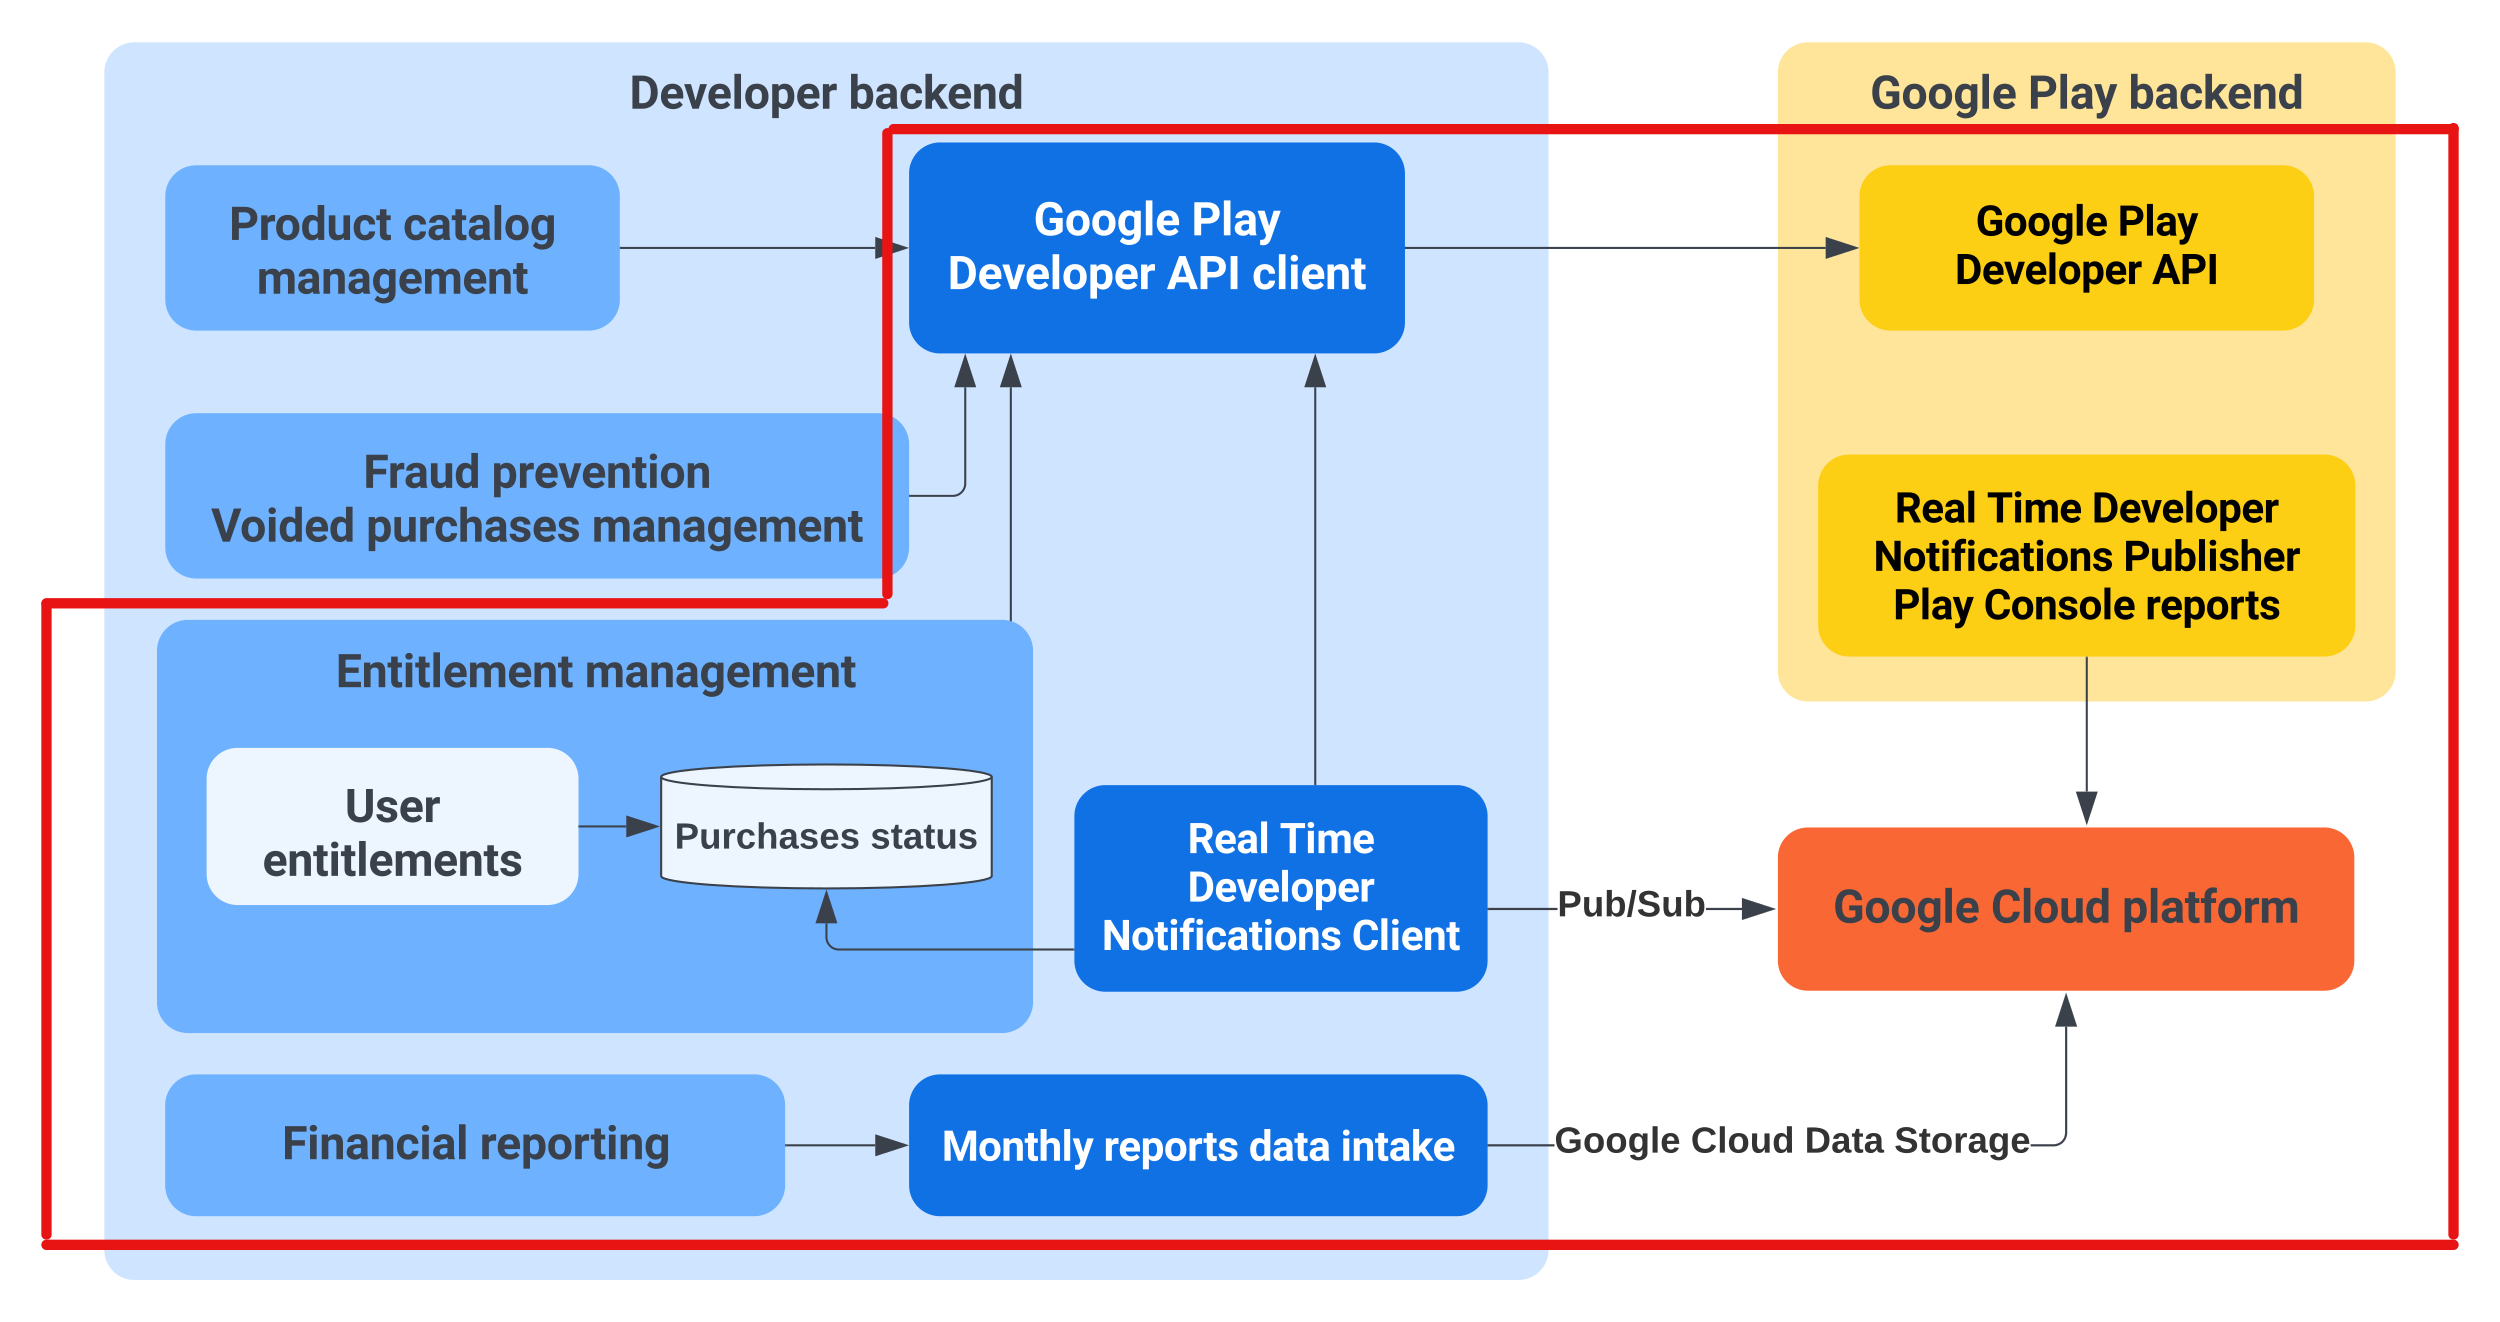 <svg xmlns="http://www.w3.org/2000/svg" xmlns:xlink="http://www.w3.org/1999/xlink" xmlns:lucid="lucid" width="1210" height="640"><g transform="translate(-20 -60)" lucid:page-tab-id="0_0"><path d="M70 95a15 15 0 0 1 15-15h670a15 15 0 0 1 15 15v570a15 15 0 0 1-15 15H85a15 15 0 0 1-15-15z" stroke="#fff" fill="#cfe4ff"/><use xlink:href="#a" transform="matrix(1,0,0,1,82,92) translate(242.66 20.616)"/><use xlink:href="#b" transform="matrix(1,0,0,1,82,92) translate(348.693 20.616)"/><use xlink:href="#c" transform="matrix(1,0,0,1,82,92) translate(338 46.658)"/><path d="M880 95a15 15 0 0 1 15-15h270a15 15 0 0 1 15 15v290a15 15 0 0 1-15 15H895a15 15 0 0 1-15-15z" stroke="#fff" fill="#ffe599"/><use xlink:href="#d" transform="matrix(1,0,0,1,892,92) translate(33.15 20.616)"/><use xlink:href="#e" transform="matrix(1,0,0,1,892,92) translate(109.539 20.616)"/><use xlink:href="#f" transform="matrix(1,0,0,1,892,92) translate(158.204 20.616)"/><path d="M880 475a15 15 0 0 1 15-15h250a15 15 0 0 1 15 15v50a15 15 0 0 1-15 15H895a15 15 0 0 1-15-15z" stroke="#fff" fill="#f86734"/><use xlink:href="#d" transform="matrix(1,0,0,1,892,472) translate(15.212 34.616)"/><use xlink:href="#g" transform="matrix(1,0,0,1,892,472) translate(91.601 34.616)"/><use xlink:href="#h" transform="matrix(1,0,0,1,892,472) translate(155.089 34.616)"/><path d="M460 143.94a15 15 0 0 1 15-15h210a15 15 0 0 1 15 15v72.12a15 15 0 0 1-15 15H475a15 15 0 0 1-15-15z" stroke="#000" stroke-opacity="0" fill="#1071e5"/><use xlink:href="#i" transform="matrix(1,0,0,1,472,140.938) translate(48.24 32.96)"/><use xlink:href="#j" transform="matrix(1,0,0,1,472,140.938) translate(124.629 32.96)"/><use xlink:href="#k" transform="matrix(1,0,0,1,472,140.938) translate(6.665 59.002)"/><use xlink:href="#l" transform="matrix(1,0,0,1,472,140.938) translate(112.698 59.002)"/><use xlink:href="#m" transform="matrix(1,0,0,1,472,140.938) translate(153.996 59.002)"/><path d="M100 155a15 15 0 0 1 15-15h190a15 15 0 0 1 15 15v50a15 15 0 0 1-15 15H115a15 15 0 0 1-15-15z" stroke="#000" stroke-opacity="0" fill="#6db1ff"/><use xlink:href="#n" transform="matrix(1,0,0,1,112,152) translate(18.866 24.116)"/><use xlink:href="#o" transform="matrix(1,0,0,1,112,152) translate(103.067 24.116)"/><use xlink:href="#p" transform="matrix(1,0,0,1,112,152) translate(32.294 50.158)"/><path d="M320.5 180h123.12" stroke="#3a414a" fill="none"/><path d="M320.5 180.5h-.5v-1h.5z" stroke="#3a414a" stroke-width=".05" fill="#3a414a"/><path d="M458.38 180l-14.26 4.63v-9.26z" stroke="#3a414a" fill="#3a414a"/><path d="M700.5 180h203.12" stroke="#3a414a" fill="none"/><path d="M700.5 180.5h-.5v-1h.5z" stroke="#3a414a" stroke-width=".05" fill="#3a414a"/><path d="M918.38 180l-14.26 4.63v-9.26z" stroke="#3a414a" fill="#3a414a"/><path d="M1030 378.25v64.87" stroke="#3a414a" fill="none"/><path d="M1030.5 378.26h-1v-.5h1z" stroke="#3a414a" stroke-width=".05" fill="#3a414a"/><path d="M1030 457.88l-4.63-14.26h9.27z" stroke="#3a414a" fill="#3a414a"/><path d="M100 275a15 15 0 0 1 15-15h330a15 15 0 0 1 15 15v50a15 15 0 0 1-15 15H115a15 15 0 0 1-15-15z" stroke="#000" stroke-opacity="0" fill="#6db1ff"/><use xlink:href="#q" transform="matrix(1,0,0,1,112,272) translate(83.842 24.116)"/><use xlink:href="#r" transform="matrix(1,0,0,1,112,272) translate(145.919 24.116)"/><use xlink:href="#s" transform="matrix(1,0,0,1,112,272) translate(10.166 50.158)"/><use xlink:href="#t" transform="matrix(1,0,0,1,112,272) translate(85.242 50.158)"/><use xlink:href="#p" transform="matrix(1,0,0,1,112,272) translate(194.421 50.158)"/><path d="M460.5 300h20.68a6 6 0 0 0 6-6v-46.55" stroke="#3a414a" fill="none"/><path d="M460.5 300.5h-.5v-1h.5z" stroke="#3a414a" stroke-width=".05" fill="#3a414a"/><path d="M487.18 232.68l4.63 14.27h-9.26z" stroke="#3a414a" fill="#3a414a"/><path d="M95.98 375a15 15 0 0 1 15-15H505a15 15 0 0 1 15 15v170a15 15 0 0 1-15 15H110.98a15 15 0 0 1-15-15z" stroke="#000" stroke-opacity="0" fill="#6db1ff"/><use xlink:href="#u" transform="matrix(1,0,0,1,107.98,372) translate(74.545 20.616)"/><use xlink:href="#v" transform="matrix(1,0,0,1,107.98,372) translate(195.042 20.616)"/><path d="M500 484c0 3.3-35.82 6-80 6s-80-2.7-80-6v-48c0-3.3 35.82-6 80-6s80 2.7 80 6z" stroke="#3a414a" fill="#edf5ff"/><path d="M500 436c0 3.3-35.82 6-80 6s-80-2.7-80-6" stroke="#3a414a" fill="none"/><use xlink:href="#w" transform="matrix(1,0,0,1,345,447) translate(1.543 23.722)"/><use xlink:href="#x" transform="matrix(1,0,0,1,345,447) translate(96.259 23.722)"/><path d="M509.24 360.14v-112.7" stroke="#3a414a" fill="none"/><path d="M509.74 360.78l-.1-.05-.9-.2v-.4h1z" stroke="#3a414a" stroke-width=".05" fill="#3a414a"/><path d="M509.24 232.68l4.63 14.27h-9.27z" stroke="#3a414a" fill="#3a414a"/><path d="M540 455a15 15 0 0 1 15-15h170a15 15 0 0 1 15 15v70a15 15 0 0 1-15 15H555a15 15 0 0 1-15-15z" stroke="#000" stroke-opacity="0" fill="#1071e5"/><use xlink:href="#y" transform="matrix(1,0,0,1,552,452) translate(42.81 20.93)"/><use xlink:href="#z" transform="matrix(1,0,0,1,552,452) translate(87.39 20.93)"/><use xlink:href="#A" transform="matrix(1,0,0,1,552,452) translate(42.775 44.367)"/><use xlink:href="#B" transform="matrix(1,0,0,1,552,452) translate(1.296 67.805)"/><use xlink:href="#C" transform="matrix(1,0,0,1,552,452) translate(122.243 67.805)"/><path d="M120 436.96a15 15 0 0 1 15-15h150a15 15 0 0 1 15 15v46.08a15 15 0 0 1-15 15H135a15 15 0 0 1-15-15z" stroke="#000" stroke-opacity="0" fill="#edf5ff"/><use xlink:href="#D" transform="matrix(1,0,0,1,132,433.958) translate(54.915 23.929)"/><use xlink:href="#E" transform="matrix(1,0,0,1,132,433.958) translate(15.05 49.97)"/><path d="M300.5 460h22.62" stroke="#3a414a" fill="none"/><path d="M300.5 460.5h-.5v-1h.5z" stroke="#3a414a" stroke-width=".05" fill="#3a414a"/><path d="M337.88 460l-14.26 4.63v-9.26z" stroke="#3a414a" fill="#3a414a"/><path d="M656.58 439.5V247.45" stroke="#3a414a" fill="none"/><path d="M657.08 440h-1v-.5h1z" stroke="#3a414a" stroke-width=".05" fill="#3a414a"/><path d="M656.58 232.68l4.64 14.27h-9.27z" stroke="#3a414a" fill="#3a414a"/><path d="M539.5 519.57H426a6 6 0 0 1-6-6v-6.7" stroke="#3a414a" fill="none"/><path d="M540 520.07h-.5v-1h.5z" stroke="#3a414a" stroke-width=".05" fill="#3a414a"/><path d="M420 492.12l4.63 14.26h-9.26z" stroke="#3a414a" fill="#3a414a"/><path d="M773.8 500.45h-33.3v-1h33.3zm89.32 0H845.7v-1h17.42z" stroke="#3a414a" stroke-width=".05" fill="#3a414a"/><path d="M740.5 500.45h-.5v-1h.5z" fill="#3a414a"/><path d="M740.54 500.48h-.56v-1.06h.56zm-.5-1v.94h.45v-.94z" stroke="#3a414a" stroke-width=".05" fill="#3a414a"/><path d="M877.88 499.95l-14.26 4.64v-9.3z" fill="#3a414a"/><path d="M879.5 499.95l-16.38 5.32v-10.64zm-15.38 3.95l12.14-3.95-12.14-3.95z" stroke="#3a414a" stroke-width=".05" fill="#3a414a"/><use xlink:href="#F" transform="matrix(1,0,0,1,773.799,489.284) translate(0 14.222)"/><path d="M460 595a15 15 0 0 1 15-15h250a15 15 0 0 1 15 15v38.65a15 15 0 0 1-15 15H475a15 15 0 0 1-15-15z" stroke="#000" stroke-opacity="0" fill="#1071e5"/><g><use xlink:href="#G" transform="matrix(1,0,0,1,472,592) translate(3.835 29.805)"/><use xlink:href="#H" transform="matrix(1,0,0,1,472,592) translate(82.136 29.805)"/><use xlink:href="#I" transform="matrix(1,0,0,1,472,592) translate(152.429 29.805)"/><use xlink:href="#J" transform="matrix(1,0,0,1,472,592) translate(196.882 29.805)"/></g><path d="M772.34 614.83H740.5v-1h31.84zm248.16-6.5l-.08 1-.24 1-.4.95-.52.87-.66.77-.78.67-.87.52-.94.4-.98.23-1 .08h-11.16v-1h11.12l.88-.07.84-.2.8-.34.73-.45.66-.56.55-.64.45-.74.33-.8.2-.84.07-.88V556.9h1z" stroke="#3a414a" stroke-width=".05" fill="#3a414a"/><path d="M740.5 614.83h-.5v-1h.5z" fill="#3a414a"/><path d="M740.54 614.85h-.56v-1.05h.56zm-.5-1v.95h.45v-.95z" stroke="#3a414a" stroke-width=".05" fill="#3a414a"/><path d="M1024.63 556.38h-9.27l4.64-14.26z" fill="#3a414a"/><path d="M1025.32 556.88h-10.64l5.32-16.38zm-9.27-1h7.9l-3.95-12.14z" stroke="#3a414a" stroke-width=".05" fill="#3a414a"/><g><use xlink:href="#K" transform="matrix(1,0,0,1,772.343,603.658) translate(0 14.222)"/><use xlink:href="#L" transform="matrix(1,0,0,1,772.343,603.658) translate(66.025 14.222)"/><use xlink:href="#M" transform="matrix(1,0,0,1,772.343,603.658) translate(121.136 14.222)"/><use xlink:href="#N" transform="matrix(1,0,0,1,772.343,603.658) translate(164.494 14.222)"/></g><path d="M99.94 595a15 15 0 0 1 15-15H385a15 15 0 0 1 15 15v38.65a15 15 0 0 1-15 15H114.94a15 15 0 0 1-15-15z" stroke="#000" stroke-opacity="0" fill="#6db1ff"/><g><use xlink:href="#O" transform="matrix(1,0,0,1,111.939,592) translate(44.571 29.054)"/><use xlink:href="#P" transform="matrix(1,0,0,1,111.939,592) translate(140.263 29.054)"/></g><path d="M400.5 614.33h43.12" stroke="#3a414a" fill="none"/><path d="M400.5 614.83h-.5v-1h.5z" stroke="#3a414a" stroke-width=".05" fill="#3a414a"/><path d="M458.38 614.33l-14.26 4.63v-9.27z" stroke="#3a414a" fill="#3a414a"/><path d="M900 295a15 15 0 0 1 15-15h230a15 15 0 0 1 15 15v67.75a15 15 0 0 1-15 15H915a15 15 0 0 1-15-15z" stroke="#000" stroke-opacity="0" fill="#fcce14"/><g><use xlink:href="#Q" transform="matrix(1,0,0,1,912,292) translate(25.095 20.867)"/><use xlink:href="#R" transform="matrix(1,0,0,1,912,292) translate(69.675 20.867)"/><use xlink:href="#S" transform="matrix(1,0,0,1,912,292) translate(120.456 20.867)"/><use xlink:href="#T" transform="matrix(1,0,0,1,912,292) translate(14.758 44.305)"/><use xlink:href="#U" transform="matrix(1,0,0,1,912,292) translate(135.705 44.305)"/><use xlink:href="#V" transform="matrix(1,0,0,1,912,292) translate(24.304 67.742)"/><use xlink:href="#W" transform="matrix(1,0,0,1,912,292) translate(68.103 67.742)"/><use xlink:href="#X" transform="matrix(1,0,0,1,912,292) translate(146.384 67.742)"/></g><path d="M920 155a15 15 0 0 1 15-15h190a15 15 0 0 1 15 15v50a15 15 0 0 1-15 15H935a15 15 0 0 1-15-15z" stroke="#000" stroke-opacity="0" fill="#fcce14"/><g><use xlink:href="#Y" transform="matrix(1,0,0,1,932,152) translate(44.216 22.055)"/><use xlink:href="#Z" transform="matrix(1,0,0,1,932,152) translate(112.966 22.055)"/><use xlink:href="#aa" transform="matrix(1,0,0,1,932,152) translate(34.191 45.492)"/><use xlink:href="#ab" transform="matrix(1,0,0,1,932,152) translate(129.621 45.492)"/></g><path d="M41.25 352a1.25 1.25 0 0 1 1.25-1.25h405a1.25 1.25 0 0 1 1.25 1.25 1.25 1.25 0 0 1-1.25 1.25h-405a1.25 1.25 0 0 1-1.25-1.25zM41.25 662.5a1.25 1.25 0 0 1 1.25-1.25h1165a1.25 1.25 0 0 1 1.25 1.25 1.25 1.25 0 0 1-1.25 1.25H42.5a1.25 1.25 0 0 1-1.25-1.25zM451.25 122.5a1.25 1.25 0 0 1 1.25-1.25h755a1.25 1.25 0 0 1 1.25 1.25 1.25 1.25 0 0 1-1.25 1.25h-755a1.25 1.25 0 0 1-1.25-1.25z" stroke="#e81313" stroke-width="2.5" fill="none"/><g><path d="M449.5 123.25a1.25 1.25 0 0 1 1.25 1.25v223a1.25 1.25 0 0 1-1.25 1.25 1.25 1.25 0 0 1-1.25-1.25v-223a1.25 1.25 0 0 1 1.25-1.25z" stroke="#e81313" stroke-width="2.5" fill="none"/></g><g><path d="M1207.5 120.75a1.25 1.25 0 0 1 1.25 1.25v535.5a1.25 1.25 0 0 1-1.25 1.25 1.25 1.25 0 0 1-1.25-1.25V122a1.25 1.25 0 0 1 1.25-1.25z" stroke="#e81313" stroke-width="2.5" fill="none"/></g><g><path d="M42.5 351.25a1.25 1.25 0 0 1 1.25 1.25v305a1.25 1.25 0 0 1-1.25 1.25 1.25 1.25 0 0 1-1.25-1.25v-305a1.25 1.25 0 0 1 1.25-1.25z" stroke="#e81313" stroke-width="2.5" fill="none"/></g><defs><path fill="#3a414a" d="M130 0v-1456h448c435 14 673 299 665 762-5 285-130 500-319 606C822-31 708 0 581 0H130zm809-685c9-311-79-526-361-528H430v972h145c252-2 356-181 364-444" id="ac"/><path fill="#3a414a" d="M1031-175C952-60 797 20 609 20 287 20 60-206 72-543c12-330 180-559 505-559 309 0 482 214 477 537v118H365c15 134 115 234 263 234 111 0 198-40 261-121zM770-644c5-139-62-226-194-224-130 1-191 97-208 224h402" id="ad"/><path fill="#3a414a" d="M516-353l201-729h302L654 0H378L13-1082h302" id="ae"/><path fill="#3a414a" d="M416 0H126v-1536h290V0" id="af"/><path fill="#3a414a" d="M579 20C257 20 58-214 66-551c8-331 182-551 511-551 324 0 514 231 514 572 0 319-198 550-512 550zm-2-888c-169 0-222 141-222 338 0 181 61 317 224 317 170 0 223-137 223-338 0-178-64-317-225-317" id="ag"/><path fill="#3a414a" d="M663-1102c295 0 422 250 422 571 0 300-141 549-420 551-109 0-198-38-265-114v510H111v-1498h268l10 106c70-84 161-126 274-126zm133 550c0-175-53-315-209-315-91 0-153 35-187 104v443c35 71 98 107 189 107 138 0 207-113 207-339" id="ah"/><path fill="#3a414a" d="M719-811c-143-24-279 1-319 103V0H111v-1082h273l8 129c74-124 180-175 331-136" id="ai"/><g id="a"><use transform="matrix(0.011,0,0,0.011,0,0)" xlink:href="#ac"/><use transform="matrix(0.011,0,0,0.011,14.442,0)" xlink:href="#ad"/><use transform="matrix(0.011,0,0,0.011,26.313,0)" xlink:href="#ae"/><use transform="matrix(0.011,0,0,0.011,37.402,0)" xlink:href="#ad"/><use transform="matrix(0.011,0,0,0.011,49.414,0)" xlink:href="#af"/><use transform="matrix(0.011,0,0,0.011,55.306,0)" xlink:href="#ag"/><use transform="matrix(0.011,0,0,0.011,67.871,0)" xlink:href="#ah"/><use transform="matrix(0.011,0,0,0.011,80.382,0)" xlink:href="#ad"/><use transform="matrix(0.011,0,0,0.011,92.394,0)" xlink:href="#ai"/></g><path fill="#3a414a" d="M663-1102c295 0 423 246 423 571 0 313-131 551-421 551-117 0-211-45-281-135L371 0H111v-1536h289v551c67-78 154-117 263-117zm-71 889c164 0 209-139 205-339-3-189-44-315-207-315-92 0-155 38-190 113v427c35 76 99 114 192 114" id="aj"/><path fill="#3a414a" d="M552-1102c254-4 435 134 435 383v469c1 103 15 180 43 233V0H738c-13-26-23-58-29-97C639-19 548 20 436 20 238 20 64-113 68-304c5-258 212-357 496-357h133c11-137-29-227-160-227-90 0-156 45-156 131H92c15-231 213-342 460-345zM357-325c0 76 61 124 142 124 88 0 168-45 198-105v-186H589c-152 2-232 51-232 167" id="ak"/><path fill="#3a414a" d="M355-556c-2 203 30 338 206 343 102 3 181-63 182-161h271C1001-128 821 17 566 20 242 24 66-212 66-554c0-320 184-548 498-548 262 0 451 167 450 423H743c-1-108-75-193-184-189-162 6-202 123-204 312" id="al"/><path fill="#3a414a" d="M504-434L400-330V0H111v-1536h289v851c106-137 222-264 333-397h347L689-631 1114 0H782" id="am"/><path fill="#3a414a" d="M750-692c-1-124-48-174-173-175-81 0-142 35-183 104V0H105v-1082h272l9 125c77-97 181-145 311-145 244 0 342 151 342 403V0H750v-692" id="an"/><path fill="#3a414a" d="M488 20C204 20 66-234 66-549c0-305 140-551 424-553 105 0 192 39 261 118v-552h290V0H780l-14-115C694-25 601 20 488 20zM355-528c0 176 51 314 207 314 89 0 152-38 189-113v-427c-36-75-98-113-187-113-139 0-209 113-209 339" id="ao"/><g id="b"><use transform="matrix(0.011,0,0,0.011,0,0)" xlink:href="#aj"/><use transform="matrix(0.011,0,0,0.011,12.511,0)" xlink:href="#ak"/><use transform="matrix(0.011,0,0,0.011,24.425,0)" xlink:href="#al"/><use transform="matrix(0.011,0,0,0.011,36.013,0)" xlink:href="#am"/><use transform="matrix(0.011,0,0,0.011,47.667,0)" xlink:href="#ad"/><use transform="matrix(0.011,0,0,0.011,59.679,0)" xlink:href="#an"/><use transform="matrix(0.011,0,0,0.011,72.125,0)" xlink:href="#ao"/></g><path fill="#3a414a" d="M399-777c-11 316 60 556 342 556 113 0 193-24 241-72v-251H709v-221h573v581C1177-55 960 24 725 20 280 12 81-292 94-770c11-421 200-700 610-706 347-5 543 171 578 483H990c-25-157-105-241-277-241-102 0-180 38-233 115s-76 191-81 342" id="ap"/><path fill="#3a414a" d="M505 20C221 18 69-239 69-549c0-302 153-553 438-553 119 0 211 41 277 122l12-102h262V-36c-8 305-208 458-520 462-160 1-335-76-403-170L263 80c72 81 159 121 262 121 172 1 260-107 243-294C701-18 614 20 505 20zm76-887c-165 0-223 147-223 339 0 172 66 314 221 314 88 0 151-33 189-99v-455c-39-66-101-99-187-99" id="aq"/><g id="d"><use transform="matrix(0.011,0,0,0.011,0,0)" xlink:href="#ap"/><use transform="matrix(0.011,0,0,0.011,15.137,0)" xlink:href="#ag"/><use transform="matrix(0.011,0,0,0.011,27.702,0)" xlink:href="#ag"/><use transform="matrix(0.011,0,0,0.011,40.267,0)" xlink:href="#aq"/><use transform="matrix(0.011,0,0,0.011,52.951,0)" xlink:href="#af"/><use transform="matrix(0.011,0,0,0.011,58.843,0)" xlink:href="#ad"/></g><path fill="#3a414a" d="M1245-974c0 302-233 466-552 461H430V0H130v-1456h568c323 5 547 167 547 482zm-303 2c1-143-93-241-237-241H430v457h268c151 1 244-71 244-216" id="ar"/><path fill="#3a414a" d="M515-409l200-673h310L590 168c-66 202-236 321-472 250V199c127 7 198-15 230-107l34-89L3-1082h311" id="as"/><g id="e"><use transform="matrix(0.011,0,0,0.011,0,0)" xlink:href="#ar"/><use transform="matrix(0.011,0,0,0.011,14.334,0)" xlink:href="#af"/><use transform="matrix(0.011,0,0,0.011,20.226,0)" xlink:href="#ak"/><use transform="matrix(0.011,0,0,0.011,31.977,0)" xlink:href="#as"/></g><g id="f"><use transform="matrix(0.011,0,0,0.011,0,0)" xlink:href="#aj"/><use transform="matrix(0.011,0,0,0.011,12.511,0)" xlink:href="#ak"/><use transform="matrix(0.011,0,0,0.011,24.425,0)" xlink:href="#al"/><use transform="matrix(0.011,0,0,0.011,36.013,0)" xlink:href="#am"/><use transform="matrix(0.011,0,0,0.011,47.667,0)" xlink:href="#ad"/><use transform="matrix(0.011,0,0,0.011,59.679,0)" xlink:href="#an"/><use transform="matrix(0.011,0,0,0.011,72.125,0)" xlink:href="#ao"/></g><path fill="#3a414a" d="M687-225c189-1 272-84 286-260h300c-19 311-251 505-586 505C296 20 86-277 86-686c0-466 174-782 605-790 340-6 557 198 584 514H975c-15-183-92-268-284-268-100 0-173 38-225 108-63 84-76 264-76 443 0 157 24 272 72 345s122 109 225 109" id="at"/><path fill="#3a414a" d="M463 20c-241-1-359-147-359-393v-709h289v699c0 113 51 169 154 169 98 0 165-34 202-102v-766h290V0H767l-8-110C688-23 589 20 463 20" id="au"/><g id="g"><use transform="matrix(0.011,0,0,0.011,0,0)" xlink:href="#at"/><use transform="matrix(0.011,0,0,0.011,14.54,0)" xlink:href="#af"/><use transform="matrix(0.011,0,0,0.011,20.432,0)" xlink:href="#ag"/><use transform="matrix(0.011,0,0,0.011,32.997,0)" xlink:href="#au"/><use transform="matrix(0.011,0,0,0.011,45.432,0)" xlink:href="#ao"/></g><path fill="#3a414a" d="M457-330c2 83 25 111 111 112 32 0 60-2 85-7V-6c-57 17-115 26-175 26-203 0-310-102-310-307v-583H10v-212h158v-266h289v266h185v212H457v540" id="av"/><path fill="#3a414a" d="M190-1174c-11-296 244-440 544-363l-3 224c-24-6-53-9-88-9-109 0-163 51-163 153v87h215v212H480V0H190v-870H29v-212h161v-92" id="aw"/><path fill="#3a414a" d="M741-689c-2-124-40-177-163-178-82 0-141 34-178 102V0H111v-1082h271l9 121c77-94 180-141 311-141 139 0 235 55 287 165 76-110 184-165 325-165 249 0 348 151 348 411V0h-290v-690c-2-123-39-176-163-177-87 0-147 41-180 124l1 743H741v-689" id="ax"/><g id="h"><use transform="matrix(0.011,0,0,0.011,0,0)" xlink:href="#ah"/><use transform="matrix(0.011,0,0,0.011,12.511,0)" xlink:href="#af"/><use transform="matrix(0.011,0,0,0.011,18.403,0)" xlink:href="#ak"/><use transform="matrix(0.011,0,0,0.011,30.317,0)" xlink:href="#av"/><use transform="matrix(0.011,0,0,0.011,37.826,0)" xlink:href="#aw"/><use transform="matrix(0.011,0,0,0.011,45.79,0)" xlink:href="#ag"/><use transform="matrix(0.011,0,0,0.011,58.355,0)" xlink:href="#ai"/><use transform="matrix(0.011,0,0,0.011,66.461,0)" xlink:href="#ax"/></g><path fill="#fff" d="M399-777c-11 316 60 556 342 556 113 0 193-24 241-72v-251H709v-221h573v581C1177-55 960 24 725 20 280 12 81-292 94-770c11-421 200-700 610-706 347-5 543 171 578 483H990c-25-157-105-241-277-241-102 0-180 38-233 115s-76 191-81 342" id="ay"/><path fill="#fff" d="M579 20C257 20 58-214 66-551c8-331 182-551 511-551 324 0 514 231 514 572 0 319-198 550-512 550zm-2-888c-169 0-222 141-222 338 0 181 61 317 224 317 170 0 223-137 223-338 0-178-64-317-225-317" id="az"/><path fill="#fff" d="M505 20C221 18 69-239 69-549c0-302 153-553 438-553 119 0 211 41 277 122l12-102h262V-36c-8 305-208 458-520 462-160 1-335-76-403-170L263 80c72 81 159 121 262 121 172 1 260-107 243-294C701-18 614 20 505 20zm76-887c-165 0-223 147-223 339 0 172 66 314 221 314 88 0 151-33 189-99v-455c-39-66-101-99-187-99" id="aA"/><path fill="#fff" d="M416 0H126v-1536h290V0" id="aB"/><path fill="#fff" d="M1031-175C952-60 797 20 609 20 287 20 60-206 72-543c12-330 180-559 505-559 309 0 482 214 477 537v118H365c15 134 115 234 263 234 111 0 198-40 261-121zM770-644c5-139-62-226-194-224-130 1-191 97-208 224h402" id="aC"/><g id="i"><use transform="matrix(0.011,0,0,0.011,0,0)" xlink:href="#ay"/><use transform="matrix(0.011,0,0,0.011,15.137,0)" xlink:href="#az"/><use transform="matrix(0.011,0,0,0.011,27.702,0)" xlink:href="#az"/><use transform="matrix(0.011,0,0,0.011,40.267,0)" xlink:href="#aA"/><use transform="matrix(0.011,0,0,0.011,52.951,0)" xlink:href="#aB"/><use transform="matrix(0.011,0,0,0.011,58.843,0)" xlink:href="#aC"/></g><path fill="#fff" d="M1245-974c0 302-233 466-552 461H430V0H130v-1456h568c323 5 547 167 547 482zm-303 2c1-143-93-241-237-241H430v457h268c151 1 244-71 244-216" id="aD"/><path fill="#fff" d="M552-1102c254-4 435 134 435 383v469c1 103 15 180 43 233V0H738c-13-26-23-58-29-97C639-19 548 20 436 20 238 20 64-113 68-304c5-258 212-357 496-357h133c11-137-29-227-160-227-90 0-156 45-156 131H92c15-231 213-342 460-345zM357-325c0 76 61 124 142 124 88 0 168-45 198-105v-186H589c-152 2-232 51-232 167" id="aE"/><path fill="#fff" d="M515-409l200-673h310L590 168c-66 202-236 321-472 250V199c127 7 198-15 230-107l34-89L3-1082h311" id="aF"/><g id="j"><use transform="matrix(0.011,0,0,0.011,0,0)" xlink:href="#aD"/><use transform="matrix(0.011,0,0,0.011,14.334,0)" xlink:href="#aB"/><use transform="matrix(0.011,0,0,0.011,20.226,0)" xlink:href="#aE"/><use transform="matrix(0.011,0,0,0.011,31.977,0)" xlink:href="#aF"/></g><path fill="#fff" d="M130 0v-1456h448c435 14 673 299 665 762-5 285-130 500-319 606C822-31 708 0 581 0H130zm809-685c9-311-79-526-361-528H430v972h145c252-2 356-181 364-444" id="aG"/><path fill="#fff" d="M516-353l201-729h302L654 0H378L13-1082h302" id="aH"/><path fill="#fff" d="M663-1102c295 0 422 250 422 571 0 300-141 549-420 551-109 0-198-38-265-114v510H111v-1498h268l10 106c70-84 161-126 274-126zm133 550c0-175-53-315-209-315-91 0-153 35-187 104v443c35 71 98 107 189 107 138 0 207-113 207-339" id="aI"/><path fill="#fff" d="M719-811c-143-24-279 1-319 103V0H111v-1082h273l8 129c74-124 180-175 331-136" id="aJ"/><g id="k"><use transform="matrix(0.011,0,0,0.011,0,0)" xlink:href="#aG"/><use transform="matrix(0.011,0,0,0.011,14.442,0)" xlink:href="#aC"/><use transform="matrix(0.011,0,0,0.011,26.313,0)" xlink:href="#aH"/><use transform="matrix(0.011,0,0,0.011,37.402,0)" xlink:href="#aC"/><use transform="matrix(0.011,0,0,0.011,49.414,0)" xlink:href="#aB"/><use transform="matrix(0.011,0,0,0.011,55.306,0)" xlink:href="#az"/><use transform="matrix(0.011,0,0,0.011,67.871,0)" xlink:href="#aI"/><use transform="matrix(0.011,0,0,0.011,80.382,0)" xlink:href="#aC"/><use transform="matrix(0.011,0,0,0.011,92.394,0)" xlink:href="#aJ"/></g><path fill="#fff" d="M952-300H426L326 0H7l542-1456h278L1372 0h-319zM507-543h364l-183-545" id="aK"/><path fill="#fff" d="M449 0H149v-1456h300V0" id="aL"/><g id="l"><use transform="matrix(0.011,0,0,0.011,0,0)" xlink:href="#aK"/><use transform="matrix(0.011,0,0,0.011,14.952,0)" xlink:href="#aD"/><use transform="matrix(0.011,0,0,0.011,29.286,0)" xlink:href="#aL"/></g><path fill="#fff" d="M355-556c-2 203 30 338 206 343 102 3 181-63 182-161h271C1001-128 821 17 566 20 242 24 66-212 66-554c0-320 184-548 498-548 262 0 451 167 450 423H743c-1-108-75-193-184-189-162 6-202 123-204 312" id="aM"/><path fill="#fff" d="M416 0H126v-1082h290V0zM271-1212c-92 0-162-61-162-150s68-149 162-149c93 0 162 60 162 149s-70 150-162 150" id="aN"/><path fill="#fff" d="M750-692c-1-124-48-174-173-175-81 0-142 35-183 104V0H105v-1082h272l9 125c77-97 181-145 311-145 244 0 342 151 342 403V0H750v-692" id="aO"/><path fill="#fff" d="M457-330c2 83 25 111 111 112 32 0 60-2 85-7V-6c-57 17-115 26-175 26-203 0-310-102-310-307v-583H10v-212h158v-266h289v266h185v212H457v540" id="aP"/><g id="m"><use transform="matrix(0.011,0,0,0.011,0,0)" xlink:href="#aM"/><use transform="matrix(0.011,0,0,0.011,11.589,0)" xlink:href="#aB"/><use transform="matrix(0.011,0,0,0.011,17.48,0)" xlink:href="#aN"/><use transform="matrix(0.011,0,0,0.011,23.372,0)" xlink:href="#aC"/><use transform="matrix(0.011,0,0,0.011,35.384,0)" xlink:href="#aO"/><use transform="matrix(0.011,0,0,0.011,47.83,0)" xlink:href="#aP"/></g><g id="n"><use transform="matrix(0.011,0,0,0.011,0,0)" xlink:href="#ar"/><use transform="matrix(0.011,0,0,0.011,14.334,0)" xlink:href="#ai"/><use transform="matrix(0.011,0,0,0.011,22.049,0)" xlink:href="#ag"/><use transform="matrix(0.011,0,0,0.011,34.614,0)" xlink:href="#ao"/><use transform="matrix(0.011,0,0,0.011,47.135,0)" xlink:href="#au"/><use transform="matrix(0.011,0,0,0.011,59.57,0)" xlink:href="#al"/><use transform="matrix(0.011,0,0,0.011,71.159,0)" xlink:href="#av"/></g><g id="o"><use transform="matrix(0.011,0,0,0.011,0,0)" xlink:href="#al"/><use transform="matrix(0.011,0,0,0.011,11.589,0)" xlink:href="#ak"/><use transform="matrix(0.011,0,0,0.011,23.503,0)" xlink:href="#av"/><use transform="matrix(0.011,0,0,0.011,31.011,0)" xlink:href="#ak"/><use transform="matrix(0.011,0,0,0.011,42.925,0)" xlink:href="#af"/><use transform="matrix(0.011,0,0,0.011,48.817,0)" xlink:href="#ag"/><use transform="matrix(0.011,0,0,0.011,61.382,0)" xlink:href="#aq"/></g><g id="p"><use transform="matrix(0.011,0,0,0.011,0,0)" xlink:href="#ax"/><use transform="matrix(0.011,0,0,0.011,19.238,0)" xlink:href="#ak"/><use transform="matrix(0.011,0,0,0.011,31.152,0)" xlink:href="#an"/><use transform="matrix(0.011,0,0,0.011,43.598,0)" xlink:href="#ak"/><use transform="matrix(0.011,0,0,0.011,55.512,0)" xlink:href="#aq"/><use transform="matrix(0.011,0,0,0.011,68.197,0)" xlink:href="#ad"/><use transform="matrix(0.011,0,0,0.011,80.208,0)" xlink:href="#ax"/><use transform="matrix(0.011,0,0,0.011,99.447,0)" xlink:href="#ad"/><use transform="matrix(0.011,0,0,0.011,111.458,0)" xlink:href="#an"/><use transform="matrix(0.011,0,0,0.011,123.904,0)" xlink:href="#av"/></g><path fill="#3a414a" d="M1006-595H430V0H130v-1456h948v243H430v376h576v242" id="aQ"/><g id="q"><use transform="matrix(0.011,0,0,0.011,0,0)" xlink:href="#aQ"/><use transform="matrix(0.011,0,0,0.011,11.892,0)" xlink:href="#ai"/><use transform="matrix(0.011,0,0,0.011,19.672,0)" xlink:href="#ak"/><use transform="matrix(0.011,0,0,0.011,31.586,0)" xlink:href="#au"/><use transform="matrix(0.011,0,0,0.011,44.021,0)" xlink:href="#ao"/></g><path fill="#3a414a" d="M416 0H126v-1082h290V0zM271-1212c-92 0-162-61-162-150s68-149 162-149c93 0 162 60 162 149s-70 150-162 150" id="aR"/><g id="r"><use transform="matrix(0.011,0,0,0.011,0,0)" xlink:href="#ah"/><use transform="matrix(0.011,0,0,0.011,12.511,0)" xlink:href="#ai"/><use transform="matrix(0.011,0,0,0.011,20.41,0)" xlink:href="#ad"/><use transform="matrix(0.011,0,0,0.011,32.281,0)" xlink:href="#ae"/><use transform="matrix(0.011,0,0,0.011,43.37,0)" xlink:href="#ad"/><use transform="matrix(0.011,0,0,0.011,55.382,0)" xlink:href="#an"/><use transform="matrix(0.011,0,0,0.011,67.828,0)" xlink:href="#av"/><use transform="matrix(0.011,0,0,0.011,75.336,0)" xlink:href="#aR"/><use transform="matrix(0.011,0,0,0.011,81.228,0)" xlink:href="#ag"/><use transform="matrix(0.011,0,0,0.011,93.793,0)" xlink:href="#an"/></g><path fill="#3a414a" d="M668-361l330-1095h334L825 0H512L7-1456h333" id="aS"/><g id="s"><use transform="matrix(0.011,0,0,0.011,0,0)" xlink:href="#aS"/><use transform="matrix(0.011,0,0,0.011,14.03,0)" xlink:href="#ag"/><use transform="matrix(0.011,0,0,0.011,26.595,0)" xlink:href="#aR"/><use transform="matrix(0.011,0,0,0.011,32.487,0)" xlink:href="#ao"/><use transform="matrix(0.011,0,0,0.011,45.009,0)" xlink:href="#ad"/><use transform="matrix(0.011,0,0,0.011,57.02,0)" xlink:href="#ao"/></g><path fill="#3a414a" d="M750-685c-1-124-48-182-173-182-85 0-146 33-184 98V0H104v-1536h289v572c77-92 173-138 289-138 235 0 357 136 357 409V0H750v-685" id="aT"/><path fill="#3a414a" d="M529-185c94 0 168-33 168-114 0-35-18-63-53-83s-91-39-168-55C219-491 90-600 90-765c0-208 203-337 432-337 246 0 451 124 453 349H686c-2-91-62-143-165-143-86 0-151 41-153 117 0 32 16 57 46 77 63 43 257 69 335 100 151 60 229 153 229 291C978-13 554 93 282-28 162-81 60-190 56-344h274c5 106 86 159 199 159" id="aU"/><g id="t"><use transform="matrix(0.011,0,0,0.011,0,0)" xlink:href="#ah"/><use transform="matrix(0.011,0,0,0.011,12.511,0)" xlink:href="#au"/><use transform="matrix(0.011,0,0,0.011,24.946,0)" xlink:href="#ai"/><use transform="matrix(0.011,0,0,0.011,32.845,0)" xlink:href="#al"/><use transform="matrix(0.011,0,0,0.011,44.434,0)" xlink:href="#aT"/><use transform="matrix(0.011,0,0,0.011,56.868,0)" xlink:href="#ak"/><use transform="matrix(0.011,0,0,0.011,68.783,0)" xlink:href="#aU"/><use transform="matrix(0.011,0,0,0.011,80.208,0)" xlink:href="#ad"/><use transform="matrix(0.011,0,0,0.011,92.22,0)" xlink:href="#aU"/></g><path fill="#3a414a" d="M1006-631H430v390h676V0H130v-1456h974v243H430v347h576v235" id="aV"/><g id="u"><use transform="matrix(0.011,0,0,0.011,0,0)" xlink:href="#aV"/><use transform="matrix(0.011,0,0,0.011,12.5,0)" xlink:href="#an"/><use transform="matrix(0.011,0,0,0.011,24.946,0)" xlink:href="#av"/><use transform="matrix(0.011,0,0,0.011,32.454,0)" xlink:href="#aR"/><use transform="matrix(0.011,0,0,0.011,38.346,0)" xlink:href="#av"/><use transform="matrix(0.011,0,0,0.011,45.855,0)" xlink:href="#af"/><use transform="matrix(0.011,0,0,0.011,51.747,0)" xlink:href="#ad"/><use transform="matrix(0.011,0,0,0.011,63.759,0)" xlink:href="#ax"/><use transform="matrix(0.011,0,0,0.011,82.997,0)" xlink:href="#ad"/><use transform="matrix(0.011,0,0,0.011,95.009,0)" xlink:href="#an"/><use transform="matrix(0.011,0,0,0.011,107.454,0)" xlink:href="#av"/></g><g id="v"><use transform="matrix(0.011,0,0,0.011,0,0)" xlink:href="#ax"/><use transform="matrix(0.011,0,0,0.011,19.238,0)" xlink:href="#ak"/><use transform="matrix(0.011,0,0,0.011,31.152,0)" xlink:href="#an"/><use transform="matrix(0.011,0,0,0.011,43.598,0)" xlink:href="#ak"/><use transform="matrix(0.011,0,0,0.011,55.512,0)" xlink:href="#aq"/><use transform="matrix(0.011,0,0,0.011,68.197,0)" xlink:href="#ad"/><use transform="matrix(0.011,0,0,0.011,80.208,0)" xlink:href="#ax"/><use transform="matrix(0.011,0,0,0.011,99.447,0)" xlink:href="#ad"/><use transform="matrix(0.011,0,0,0.011,111.458,0)" xlink:href="#an"/><use transform="matrix(0.011,0,0,0.011,123.904,0)" xlink:href="#av"/></g><path fill="#3a414a" d="M24-248c93 1 206-16 204 79-1 75-69 88-152 82V0H24v-248zm52 121c47 0 100 7 100-41 0-47-54-39-100-39v80" id="aW"/><path fill="#3a414a" d="M85 4C-2 5 27-109 22-190h50c7 57-23 150 33 157 60-5 35-97 40-157h50l1 190h-47c-2-12 1-28-3-38-12 25-28 42-61 42" id="aX"/><path fill="#3a414a" d="M135-150c-39-12-60 13-60 57V0H25l-1-190h47c2 13-1 29 3 40 6-28 27-53 61-41v41" id="aY"/><path fill="#3a414a" d="M190-63c-7 42-38 67-86 67-59 0-84-38-90-98-12-110 154-137 174-36l-49 2c-2-19-15-32-35-32-30 0-35 28-38 64-6 74 65 87 74 30" id="aZ"/><path fill="#3a414a" d="M114-157C55-157 80-60 75 0H25v-261h50l-1 109c12-26 28-41 61-42 86-1 58 113 63 194h-50c-7-57 23-157-34-157" id="ba"/><path fill="#3a414a" d="M133-34C117-15 103 5 69 4 32 3 11-16 11-54c-1-60 55-63 116-61 1-26-3-47-28-47-18 1-26 9-28 27l-52-2c7-38 36-58 82-57s74 22 75 68l1 82c-1 14 12 18 25 15v27c-30 8-71 5-69-32zm-48 3c29 0 43-24 42-57-32 0-66-3-65 30 0 17 8 27 23 27" id="bb"/><path fill="#3a414a" d="M137-138c1-29-70-34-71-4 15 46 118 7 119 86 1 83-164 76-172 9l43-7c4 19 20 25 44 25 33 8 57-30 24-41C81-84 22-81 20-136c-2-80 154-74 161-7" id="bc"/><path fill="#3a414a" d="M185-48c-13 30-37 53-82 52C43 2 14-33 14-96s30-98 90-98c62 0 83 45 84 108H66c0 31 8 55 39 56 18 0 30-7 34-22zm-45-69c5-46-57-63-70-21-2 6-4 13-4 21h74" id="bd"/><g id="w"><use transform="matrix(0.049,0,0,0.049,0,0)" xlink:href="#aW"/><use transform="matrix(0.049,0,0,0.049,11.852,0)" xlink:href="#aX"/><use transform="matrix(0.049,0,0,0.049,22.667,0)" xlink:href="#aY"/><use transform="matrix(0.049,0,0,0.049,29.58,0)" xlink:href="#aZ"/><use transform="matrix(0.049,0,0,0.049,39.457,0)" xlink:href="#ba"/><use transform="matrix(0.049,0,0,0.049,50.272,0)" xlink:href="#bb"/><use transform="matrix(0.049,0,0,0.049,60.148,0)" xlink:href="#bc"/><use transform="matrix(0.049,0,0,0.049,70.025,0)" xlink:href="#bd"/><use transform="matrix(0.049,0,0,0.049,79.901,0)" xlink:href="#bc"/></g><path fill="#3a414a" d="M115-3C79 11 28 4 28-45v-112H4v-33h27l15-45h31v45h36v33H77v99c-1 23 16 31 38 25v30" id="be"/><g id="x"><use transform="matrix(0.049,0,0,0.049,0,0)" xlink:href="#bc"/><use transform="matrix(0.049,0,0,0.049,9.877,0)" xlink:href="#be"/><use transform="matrix(0.049,0,0,0.049,15.753,0)" xlink:href="#bb"/><use transform="matrix(0.049,0,0,0.049,25.63,0)" xlink:href="#be"/><use transform="matrix(0.049,0,0,0.049,31.506,0)" xlink:href="#aX"/><use transform="matrix(0.049,0,0,0.049,42.321,0)" xlink:href="#bc"/></g><path fill="#fff" d="M1209-1016c0 219-100 334-260 407l315 595V0H942L669-533H430V0H130v-1456h541c318-3 538 141 538 440zm-300 24c-1-144-85-221-238-221H430v437h242c144 2 238-77 237-216" id="bf"/><g id="y"><use transform="matrix(0.01,0,0,0.01,0,0)" xlink:href="#bf"/><use transform="matrix(0.01,0,0,0.01,12.764,0)" xlink:href="#aC"/><use transform="matrix(0.01,0,0,0.01,23.574,0)" xlink:href="#aE"/><use transform="matrix(0.01,0,0,0.01,34.297,0)" xlink:href="#aB"/></g><path fill="#fff" d="M1226-1213H780V0H480v-1213H40v-243h1186v243" id="bg"/><path fill="#fff" d="M741-689c-2-124-40-177-163-178-82 0-141 34-178 102V0H111v-1082h271l9 121c77-94 180-141 311-141 139 0 235 55 287 165 76-110 184-165 325-165 249 0 348 151 348 411V0h-290v-690c-2-123-39-176-163-177-87 0-147 41-180 124l1 743H741v-689" id="bh"/><g id="z"><use transform="matrix(0.01,0,0,0.01,0,0)" xlink:href="#bg"/><use transform="matrix(0.01,0,0,0.01,12.373,0)" xlink:href="#aN"/><use transform="matrix(0.01,0,0,0.01,17.676,0)" xlink:href="#bh"/><use transform="matrix(0.01,0,0,0.01,34.99,0)" xlink:href="#aC"/></g><g id="A"><use transform="matrix(0.01,0,0,0.01,0,0)" xlink:href="#aG"/><use transform="matrix(0.01,0,0,0.01,12.998,0)" xlink:href="#aC"/><use transform="matrix(0.01,0,0,0.01,23.682,0)" xlink:href="#aH"/><use transform="matrix(0.01,0,0,0.01,33.662,0)" xlink:href="#aC"/><use transform="matrix(0.01,0,0,0.01,44.473,0)" xlink:href="#aB"/><use transform="matrix(0.01,0,0,0.01,49.775,0)" xlink:href="#az"/><use transform="matrix(0.01,0,0,0.01,61.084,0)" xlink:href="#aI"/><use transform="matrix(0.01,0,0,0.01,72.344,0)" xlink:href="#aC"/><use transform="matrix(0.01,0,0,0.01,83.154,0)" xlink:href="#aJ"/></g><path fill="#fff" d="M1314 0h-300L430-958V0H130v-1456h300l585 960v-960h299V0" id="bi"/><path fill="#fff" d="M190-1174c-11-296 244-440 544-363l-3 224c-24-6-53-9-88-9-109 0-163 51-163 153v87h215v212H480V0H190v-870H29v-212h161v-92" id="bj"/><path fill="#fff" d="M529-185c94 0 168-33 168-114 0-35-18-63-53-83s-91-39-168-55C219-491 90-600 90-765c0-208 203-337 432-337 246 0 451 124 453 349H686c-2-91-62-143-165-143-86 0-151 41-153 117 0 32 16 57 46 77 63 43 257 69 335 100 151 60 229 153 229 291C978-13 554 93 282-28 162-81 60-190 56-344h274c5 106 86 159 199 159" id="bk"/><g id="B"><use transform="matrix(0.01,0,0,0.01,0,0)" xlink:href="#bi"/><use transform="matrix(0.01,0,0,0.01,14.121,0)" xlink:href="#az"/><use transform="matrix(0.01,0,0,0.01,25.43,0)" xlink:href="#aP"/><use transform="matrix(0.01,0,0,0.01,32.187,0)" xlink:href="#aN"/><use transform="matrix(0.01,0,0,0.01,37.49,0)" xlink:href="#bj"/><use transform="matrix(0.01,0,0,0.01,44.658,0)" xlink:href="#aN"/><use transform="matrix(0.01,0,0,0.01,49.961,0)" xlink:href="#aM"/><use transform="matrix(0.01,0,0,0.01,60.391,0)" xlink:href="#aE"/><use transform="matrix(0.01,0,0,0.01,71.113,0)" xlink:href="#aP"/><use transform="matrix(0.01,0,0,0.01,77.871,0)" xlink:href="#aN"/><use transform="matrix(0.01,0,0,0.01,83.174,0)" xlink:href="#az"/><use transform="matrix(0.01,0,0,0.01,94.482,0)" xlink:href="#aO"/><use transform="matrix(0.01,0,0,0.01,105.684,0)" xlink:href="#bk"/></g><path fill="#fff" d="M687-225c189-1 272-84 286-260h300c-19 311-251 505-586 505C296 20 86-277 86-686c0-466 174-782 605-790 340-6 557 198 584 514H975c-15-183-92-268-284-268-100 0-173 38-225 108-63 84-76 264-76 443 0 157 24 272 72 345s122 109 225 109" id="bl"/><g id="C"><use transform="matrix(0.01,0,0,0.01,0,0)" xlink:href="#bl"/><use transform="matrix(0.01,0,0,0.01,13.086,0)" xlink:href="#aB"/><use transform="matrix(0.01,0,0,0.01,18.389,0)" xlink:href="#aN"/><use transform="matrix(0.01,0,0,0.01,23.691,0)" xlink:href="#aC"/><use transform="matrix(0.01,0,0,0.01,34.502,0)" xlink:href="#aO"/><use transform="matrix(0.01,0,0,0.01,45.703,0)" xlink:href="#aP"/></g><path fill="#3a414a" d="M416-495c-3 181 88 274 258 274 169 0 257-89 257-266v-969h301v959c3 324-227 517-558 517-328 0-557-188-558-506v-970h300v961" id="bm"/><g id="D"><use transform="matrix(0.011,0,0,0.011,0,0)" xlink:href="#bm"/><use transform="matrix(0.011,0,0,0.011,14.627,0)" xlink:href="#aU"/><use transform="matrix(0.011,0,0,0.011,26.053,0)" xlink:href="#ad"/><use transform="matrix(0.011,0,0,0.011,38.064,0)" xlink:href="#ai"/></g><g id="E"><use transform="matrix(0.011,0,0,0.011,0,0)" xlink:href="#ad"/><use transform="matrix(0.011,0,0,0.011,12.012,0)" xlink:href="#an"/><use transform="matrix(0.011,0,0,0.011,24.457,0)" xlink:href="#av"/><use transform="matrix(0.011,0,0,0.011,31.966,0)" xlink:href="#aR"/><use transform="matrix(0.011,0,0,0.011,37.858,0)" xlink:href="#av"/><use transform="matrix(0.011,0,0,0.011,45.367,0)" xlink:href="#af"/><use transform="matrix(0.011,0,0,0.011,51.259,0)" xlink:href="#ad"/><use transform="matrix(0.011,0,0,0.011,63.27,0)" xlink:href="#ax"/><use transform="matrix(0.011,0,0,0.011,82.509,0)" xlink:href="#ad"/><use transform="matrix(0.011,0,0,0.011,94.52,0)" xlink:href="#an"/><use transform="matrix(0.011,0,0,0.011,106.966,0)" xlink:href="#av"/><use transform="matrix(0.011,0,0,0.011,114.475,0)" xlink:href="#aU"/></g><path fill="#333" d="M24-248c93 1 206-16 204 79-1 75-69 88-152 82V0H24v-248zm52 121c47 0 100 7 100-41 0-47-54-39-100-39v80" id="bn"/><path fill="#333" d="M85 4C-2 5 27-109 22-190h50c7 57-23 150 33 157 60-5 35-97 40-157h50l1 190h-47c-2-12 1-28-3-38-12 25-28 42-61 42" id="bo"/><path fill="#333" d="M135-194c52 0 70 43 70 98 0 56-19 99-73 100-30 1-46-15-58-35L72 0H24l1-261h50v104c11-23 29-37 60-37zM114-30c31 0 40-27 40-66 0-37-7-63-39-63s-41 28-41 65c0 36 8 64 40 64" id="bp"/><path fill="#333" d="M4 7l51-268h42L46 7H4" id="bq"/><path fill="#333" d="M169-182c-1-43-94-46-97-3 18 66 151 10 154 114 3 95-165 93-204 36-6-8-10-19-12-30l50-8c3 46 112 56 116 5-17-69-150-10-154-114-4-87 153-88 188-35 5 8 8 18 10 28" id="br"/><g id="F"><use transform="matrix(0.049,0,0,0.049,0,0)" xlink:href="#bn"/><use transform="matrix(0.049,0,0,0.049,11.852,0)" xlink:href="#bo"/><use transform="matrix(0.049,0,0,0.049,22.667,0)" xlink:href="#bp"/><use transform="matrix(0.049,0,0,0.049,33.481,0)" xlink:href="#bq"/><use transform="matrix(0.049,0,0,0.049,38.42,0)" xlink:href="#br"/><use transform="matrix(0.049,0,0,0.049,50.272,0)" xlink:href="#bo"/><use transform="matrix(0.049,0,0,0.049,61.086,0)" xlink:href="#bp"/></g><path fill="#fff" d="M522-1456L896-400l372-1056h394V0h-301c-7-379 15-728 30-1085L998 0H792L400-1084c15 357 37 705 30 1084H130v-1456h392" id="bs"/><path fill="#fff" d="M750-685c-1-124-48-182-173-182-85 0-146 33-184 98V0H104v-1536h289v572c77-92 173-138 289-138 235 0 357 136 357 409V0H750v-685" id="bt"/><g id="G"><use transform="matrix(0.01,0,0,0.01,0,0)" xlink:href="#bs"/><use transform="matrix(0.01,0,0,0.01,17.52,0)" xlink:href="#az"/><use transform="matrix(0.01,0,0,0.01,28.828,0)" xlink:href="#aO"/><use transform="matrix(0.01,0,0,0.01,40.029,0)" xlink:href="#aP"/><use transform="matrix(0.01,0,0,0.01,46.787,0)" xlink:href="#bt"/><use transform="matrix(0.01,0,0,0.01,57.979,0)" xlink:href="#aB"/><use transform="matrix(0.01,0,0,0.01,63.281,0)" xlink:href="#aF"/></g><g id="H"><use transform="matrix(0.01,0,0,0.01,0,0)" xlink:href="#aJ"/><use transform="matrix(0.01,0,0,0.01,7.109,0)" xlink:href="#aC"/><use transform="matrix(0.01,0,0,0.01,17.92,0)" xlink:href="#aI"/><use transform="matrix(0.01,0,0,0.01,29.18,0)" xlink:href="#az"/><use transform="matrix(0.01,0,0,0.01,40.488,0)" xlink:href="#aJ"/><use transform="matrix(0.01,0,0,0.01,48.271,0)" xlink:href="#aP"/><use transform="matrix(0.01,0,0,0.01,55.029,0)" xlink:href="#bk"/></g><path fill="#fff" d="M488 20C204 20 66-234 66-549c0-305 140-551 424-553 105 0 192 39 261 118v-552h290V0H780l-14-115C694-25 601 20 488 20zM355-528c0 176 51 314 207 314 89 0 152-38 189-113v-427c-36-75-98-113-187-113-139 0-209 113-209 339" id="bu"/><g id="I"><use transform="matrix(0.01,0,0,0.01,0,0)" xlink:href="#bu"/><use transform="matrix(0.01,0,0,0.01,11.27,0)" xlink:href="#aE"/><use transform="matrix(0.01,0,0,0.01,21.992,0)" xlink:href="#aP"/><use transform="matrix(0.01,0,0,0.01,28.75,0)" xlink:href="#aE"/></g><path fill="#fff" d="M504-434L400-330V0H111v-1536h289v851c106-137 222-264 333-397h347L689-631 1114 0H782" id="bv"/><g id="J"><use transform="matrix(0.01,0,0,0.01,0,0)" xlink:href="#aN"/><use transform="matrix(0.01,0,0,0.01,5.303,0)" xlink:href="#aO"/><use transform="matrix(0.01,0,0,0.01,16.504,0)" xlink:href="#aP"/><use transform="matrix(0.01,0,0,0.01,23.262,0)" xlink:href="#aE"/><use transform="matrix(0.01,0,0,0.01,33.984,0)" xlink:href="#bv"/><use transform="matrix(0.01,0,0,0.01,44.473,0)" xlink:href="#aC"/></g><path fill="#333" d="M67-125c0 54 23 88 75 88 28 0 53-7 68-21v-34h-60v-39h108v91C232-14 192 4 140 4 58 4 20-42 15-125 8-236 126-280 215-234c19 10 29 26 37 47l-47 15c-11-23-29-39-63-39-53 1-75 33-75 86" id="bw"/><path fill="#333" d="M110-194c64 0 96 36 96 99 0 64-35 99-97 99-61 0-95-36-95-99 0-62 34-99 96-99zm-1 164c35 0 45-28 45-65 0-40-10-65-43-65-34 0-45 26-45 65 0 36 10 65 43 65" id="bx"/><path fill="#333" d="M195-6C206 82 75 100 31 46c-4-6-6-13-8-21l49-6c3 16 16 24 34 25 40 0 42-37 40-79-11 22-30 35-61 35-53 0-70-43-70-97 0-56 18-96 73-97 30 0 46 14 59 34l2-30h47zm-90-29c32 0 41-27 41-63 0-35-9-62-40-62-32 0-39 29-40 63 0 36 9 62 39 62" id="by"/><path fill="#333" d="M25 0v-261h50V0H25" id="bz"/><path fill="#333" d="M185-48c-13 30-37 53-82 52C43 2 14-33 14-96s30-98 90-98c62 0 83 45 84 108H66c0 31 8 55 39 56 18 0 30-7 34-22zm-45-69c5-46-57-63-70-21-2 6-4 13-4 21h74" id="bA"/><g id="K"><use transform="matrix(0.049,0,0,0.049,0,0)" xlink:href="#bw"/><use transform="matrix(0.049,0,0,0.049,13.827,0)" xlink:href="#bx"/><use transform="matrix(0.049,0,0,0.049,24.642,0)" xlink:href="#bx"/><use transform="matrix(0.049,0,0,0.049,35.457,0)" xlink:href="#by"/><use transform="matrix(0.049,0,0,0.049,46.272,0)" xlink:href="#bz"/><use transform="matrix(0.049,0,0,0.049,51.21,0)" xlink:href="#bA"/></g><path fill="#333" d="M67-125c0 53 21 87 73 88 37 1 54-22 65-47l45 17C233-25 199 4 140 4 58 4 20-42 15-125 8-235 124-281 211-232c18 10 29 29 36 50l-46 12c-8-25-30-41-62-41-52 0-71 34-72 86" id="bB"/><path fill="#333" d="M88-194c31-1 46 15 58 34l-1-101h50l1 261h-48c-2-10 0-23-3-31C134-8 116 4 84 4 32 4 16-41 15-95c0-56 19-97 73-99zm17 164c33 0 40-30 41-66 1-37-9-64-41-64s-38 30-39 65c0 43 13 65 39 65" id="bC"/><g id="L"><use transform="matrix(0.049,0,0,0.049,0,0)" xlink:href="#bB"/><use transform="matrix(0.049,0,0,0.049,12.79,0)" xlink:href="#bz"/><use transform="matrix(0.049,0,0,0.049,17.728,0)" xlink:href="#bx"/><use transform="matrix(0.049,0,0,0.049,28.543,0)" xlink:href="#bo"/><use transform="matrix(0.049,0,0,0.049,39.358,0)" xlink:href="#bC"/></g><path fill="#333" d="M24-248c120-7 223 5 221 122C244-46 201 0 124 0H24v-248zM76-40c74 7 117-18 117-86 0-67-45-88-117-82v168" id="bD"/><path fill="#333" d="M133-34C117-15 103 5 69 4 32 3 11-16 11-54c-1-60 55-63 116-61 1-26-3-47-28-47-18 1-26 9-28 27l-52-2c7-38 36-58 82-57s74 22 75 68l1 82c-1 14 12 18 25 15v27c-30 8-71 5-69-32zm-48 3c29 0 43-24 42-57-32 0-66-3-65 30 0 17 8 27 23 27" id="bE"/><path fill="#333" d="M115-3C79 11 28 4 28-45v-112H4v-33h27l15-45h31v45h36v33H77v99c-1 23 16 31 38 25v30" id="bF"/><g id="M"><use transform="matrix(0.049,0,0,0.049,0,0)" xlink:href="#bD"/><use transform="matrix(0.049,0,0,0.049,12.79,0)" xlink:href="#bE"/><use transform="matrix(0.049,0,0,0.049,22.667,0)" xlink:href="#bF"/><use transform="matrix(0.049,0,0,0.049,28.543,0)" xlink:href="#bE"/></g><path fill="#333" d="M135-150c-39-12-60 13-60 57V0H25l-1-190h47c2 13-1 29 3 40 6-28 27-53 61-41v41" id="bG"/><g id="N"><use transform="matrix(0.049,0,0,0.049,0,0)" xlink:href="#br"/><use transform="matrix(0.049,0,0,0.049,11.852,0)" xlink:href="#bF"/><use transform="matrix(0.049,0,0,0.049,17.728,0)" xlink:href="#bx"/><use transform="matrix(0.049,0,0,0.049,28.543,0)" xlink:href="#bG"/><use transform="matrix(0.049,0,0,0.049,35.457,0)" xlink:href="#bE"/><use transform="matrix(0.049,0,0,0.049,45.333,0)" xlink:href="#by"/><use transform="matrix(0.049,0,0,0.049,56.148,0)" xlink:href="#bA"/></g><g id="O"><use transform="matrix(0.011,0,0,0.011,0,0)" xlink:href="#aQ"/><use transform="matrix(0.011,0,0,0.011,12.174,0)" xlink:href="#aR"/><use transform="matrix(0.011,0,0,0.011,18.066,0)" xlink:href="#an"/><use transform="matrix(0.011,0,0,0.011,30.512,0)" xlink:href="#ak"/><use transform="matrix(0.011,0,0,0.011,42.426,0)" xlink:href="#an"/><use transform="matrix(0.011,0,0,0.011,54.872,0)" xlink:href="#al"/><use transform="matrix(0.011,0,0,0.011,66.461,0)" xlink:href="#aR"/><use transform="matrix(0.011,0,0,0.011,72.352,0)" xlink:href="#ak"/><use transform="matrix(0.011,0,0,0.011,84.266,0)" xlink:href="#af"/></g><g id="P"><use transform="matrix(0.011,0,0,0.011,0,0)" xlink:href="#ai"/><use transform="matrix(0.011,0,0,0.011,7.899,0)" xlink:href="#ad"/><use transform="matrix(0.011,0,0,0.011,19.911,0)" xlink:href="#ah"/><use transform="matrix(0.011,0,0,0.011,32.422,0)" xlink:href="#ag"/><use transform="matrix(0.011,0,0,0.011,44.987,0)" xlink:href="#ai"/><use transform="matrix(0.011,0,0,0.011,53.635,0)" xlink:href="#av"/><use transform="matrix(0.011,0,0,0.011,61.144,0)" xlink:href="#aR"/><use transform="matrix(0.011,0,0,0.011,67.036,0)" xlink:href="#an"/><use transform="matrix(0.011,0,0,0.011,79.481,0)" xlink:href="#aq"/></g><path d="M1209-1016c0 219-100 334-260 407l315 595V0H942L669-533H430V0H130v-1456h541c318-3 538 141 538 440zm-300 24c-1-144-85-221-238-221H430v437h242c144 2 238-77 237-216" id="bH"/><path d="M1031-175C952-60 797 20 609 20 287 20 60-206 72-543c12-330 180-559 505-559 309 0 482 214 477 537v118H365c15 134 115 234 263 234 111 0 198-40 261-121zM770-644c5-139-62-226-194-224-130 1-191 97-208 224h402" id="bI"/><path d="M552-1102c254-4 435 134 435 383v469c1 103 15 180 43 233V0H738c-13-26-23-58-29-97C639-19 548 20 436 20 238 20 64-113 68-304c5-258 212-357 496-357h133c11-137-29-227-160-227-90 0-156 45-156 131H92c15-231 213-342 460-345zM357-325c0 76 61 124 142 124 88 0 168-45 198-105v-186H589c-152 2-232 51-232 167" id="bJ"/><path d="M416 0H126v-1536h290V0" id="bK"/><g id="Q"><use transform="matrix(0.01,0,0,0.01,0,0)" xlink:href="#bH"/><use transform="matrix(0.01,0,0,0.01,12.764,0)" xlink:href="#bI"/><use transform="matrix(0.01,0,0,0.01,23.574,0)" xlink:href="#bJ"/><use transform="matrix(0.01,0,0,0.01,34.297,0)" xlink:href="#bK"/></g><path d="M1226-1213H780V0H480v-1213H40v-243h1186v243" id="bL"/><path d="M416 0H126v-1082h290V0zM271-1212c-92 0-162-61-162-150s68-149 162-149c93 0 162 60 162 149s-70 150-162 150" id="bM"/><path d="M741-689c-2-124-40-177-163-178-82 0-141 34-178 102V0H111v-1082h271l9 121c77-94 180-141 311-141 139 0 235 55 287 165 76-110 184-165 325-165 249 0 348 151 348 411V0h-290v-690c-2-123-39-176-163-177-87 0-147 41-180 124l1 743H741v-689" id="bN"/><g id="R"><use transform="matrix(0.01,0,0,0.01,0,0)" xlink:href="#bL"/><use transform="matrix(0.01,0,0,0.01,12.373,0)" xlink:href="#bM"/><use transform="matrix(0.01,0,0,0.01,17.676,0)" xlink:href="#bN"/><use transform="matrix(0.01,0,0,0.01,34.99,0)" xlink:href="#bI"/></g><path d="M130 0v-1456h448c435 14 673 299 665 762-5 285-130 500-319 606C822-31 708 0 581 0H130zm809-685c9-311-79-526-361-528H430v972h145c252-2 356-181 364-444" id="bO"/><path d="M516-353l201-729h302L654 0H378L13-1082h302" id="bP"/><path d="M579 20C257 20 58-214 66-551c8-331 182-551 511-551 324 0 514 231 514 572 0 319-198 550-512 550zm-2-888c-169 0-222 141-222 338 0 181 61 317 224 317 170 0 223-137 223-338 0-178-64-317-225-317" id="bQ"/><path d="M663-1102c295 0 422 250 422 571 0 300-141 549-420 551-109 0-198-38-265-114v510H111v-1498h268l10 106c70-84 161-126 274-126zm133 550c0-175-53-315-209-315-91 0-153 35-187 104v443c35 71 98 107 189 107 138 0 207-113 207-339" id="bR"/><path d="M719-811c-143-24-279 1-319 103V0H111v-1082h273l8 129c74-124 180-175 331-136" id="bS"/><g id="S"><use transform="matrix(0.01,0,0,0.01,0,0)" xlink:href="#bO"/><use transform="matrix(0.01,0,0,0.01,12.998,0)" xlink:href="#bI"/><use transform="matrix(0.01,0,0,0.01,23.682,0)" xlink:href="#bP"/><use transform="matrix(0.01,0,0,0.01,33.662,0)" xlink:href="#bI"/><use transform="matrix(0.01,0,0,0.01,44.473,0)" xlink:href="#bK"/><use transform="matrix(0.01,0,0,0.01,49.775,0)" xlink:href="#bQ"/><use transform="matrix(0.01,0,0,0.01,61.084,0)" xlink:href="#bR"/><use transform="matrix(0.01,0,0,0.01,72.344,0)" xlink:href="#bI"/><use transform="matrix(0.01,0,0,0.01,83.154,0)" xlink:href="#bS"/></g><path d="M1314 0h-300L430-958V0H130v-1456h300l585 960v-960h299V0" id="bT"/><path d="M457-330c2 83 25 111 111 112 32 0 60-2 85-7V-6c-57 17-115 26-175 26-203 0-310-102-310-307v-583H10v-212h158v-266h289v266h185v212H457v540" id="bU"/><path d="M190-1174c-11-296 244-440 544-363l-3 224c-24-6-53-9-88-9-109 0-163 51-163 153v87h215v212H480V0H190v-870H29v-212h161v-92" id="bV"/><path d="M355-556c-2 203 30 338 206 343 102 3 181-63 182-161h271C1001-128 821 17 566 20 242 24 66-212 66-554c0-320 184-548 498-548 262 0 451 167 450 423H743c-1-108-75-193-184-189-162 6-202 123-204 312" id="bW"/><path d="M750-692c-1-124-48-174-173-175-81 0-142 35-183 104V0H105v-1082h272l9 125c77-97 181-145 311-145 244 0 342 151 342 403V0H750v-692" id="bX"/><path d="M529-185c94 0 168-33 168-114 0-35-18-63-53-83s-91-39-168-55C219-491 90-600 90-765c0-208 203-337 432-337 246 0 451 124 453 349H686c-2-91-62-143-165-143-86 0-151 41-153 117 0 32 16 57 46 77 63 43 257 69 335 100 151 60 229 153 229 291C978-13 554 93 282-28 162-81 60-190 56-344h274c5 106 86 159 199 159" id="bY"/><g id="T"><use transform="matrix(0.01,0,0,0.01,0,0)" xlink:href="#bT"/><use transform="matrix(0.01,0,0,0.01,14.121,0)" xlink:href="#bQ"/><use transform="matrix(0.01,0,0,0.01,25.43,0)" xlink:href="#bU"/><use transform="matrix(0.01,0,0,0.01,32.187,0)" xlink:href="#bM"/><use transform="matrix(0.01,0,0,0.01,37.49,0)" xlink:href="#bV"/><use transform="matrix(0.01,0,0,0.01,44.658,0)" xlink:href="#bM"/><use transform="matrix(0.01,0,0,0.01,49.961,0)" xlink:href="#bW"/><use transform="matrix(0.01,0,0,0.01,60.391,0)" xlink:href="#bJ"/><use transform="matrix(0.01,0,0,0.01,71.113,0)" xlink:href="#bU"/><use transform="matrix(0.01,0,0,0.01,77.871,0)" xlink:href="#bM"/><use transform="matrix(0.01,0,0,0.01,83.174,0)" xlink:href="#bQ"/><use transform="matrix(0.01,0,0,0.01,94.482,0)" xlink:href="#bX"/><use transform="matrix(0.01,0,0,0.01,105.684,0)" xlink:href="#bY"/></g><path d="M1245-974c0 302-233 466-552 461H430V0H130v-1456h568c323 5 547 167 547 482zm-303 2c1-143-93-241-237-241H430v457h268c151 1 244-71 244-216" id="bZ"/><path d="M463 20c-241-1-359-147-359-393v-709h289v699c0 113 51 169 154 169 98 0 165-34 202-102v-766h290V0H767l-8-110C688-23 589 20 463 20" id="ca"/><path d="M663-1102c295 0 423 246 423 571 0 313-131 551-421 551-117 0-211-45-281-135L371 0H111v-1536h289v551c67-78 154-117 263-117zm-71 889c164 0 209-139 205-339-3-189-44-315-207-315-92 0-155 38-190 113v427c35 76 99 114 192 114" id="cb"/><path d="M750-685c-1-124-48-182-173-182-85 0-146 33-184 98V0H104v-1536h289v572c77-92 173-138 289-138 235 0 357 136 357 409V0H750v-685" id="cc"/><g id="U"><use transform="matrix(0.01,0,0,0.01,0,0)" xlink:href="#bZ"/><use transform="matrix(0.01,0,0,0.01,12.9,0)" xlink:href="#ca"/><use transform="matrix(0.01,0,0,0.01,24.092,0)" xlink:href="#cb"/><use transform="matrix(0.01,0,0,0.01,35.352,0)" xlink:href="#bK"/><use transform="matrix(0.01,0,0,0.01,40.654,0)" xlink:href="#bM"/><use transform="matrix(0.01,0,0,0.01,45.957,0)" xlink:href="#bY"/><use transform="matrix(0.01,0,0,0.01,56.24,0)" xlink:href="#cc"/><use transform="matrix(0.01,0,0,0.01,67.432,0)" xlink:href="#bI"/><use transform="matrix(0.01,0,0,0.01,78.242,0)" xlink:href="#bS"/></g><path d="M515-409l200-673h310L590 168c-66 202-236 321-472 250V199c127 7 198-15 230-107l34-89L3-1082h311" id="cd"/><g id="V"><use transform="matrix(0.01,0,0,0.01,0,0)" xlink:href="#bZ"/><use transform="matrix(0.01,0,0,0.01,12.9,0)" xlink:href="#bK"/><use transform="matrix(0.01,0,0,0.01,18.203,0)" xlink:href="#bJ"/><use transform="matrix(0.01,0,0,0.01,28.779,0)" xlink:href="#cd"/></g><path d="M687-225c189-1 272-84 286-260h300c-19 311-251 505-586 505C296 20 86-277 86-686c0-466 174-782 605-790 340-6 557 198 584 514H975c-15-183-92-268-284-268-100 0-173 38-225 108-63 84-76 264-76 443 0 157 24 272 72 345s122 109 225 109" id="ce"/><g id="W"><use transform="matrix(0.01,0,0,0.01,0,0)" xlink:href="#ce"/><use transform="matrix(0.01,0,0,0.01,13.086,0)" xlink:href="#bQ"/><use transform="matrix(0.01,0,0,0.01,24.395,0)" xlink:href="#bX"/><use transform="matrix(0.01,0,0,0.01,35.596,0)" xlink:href="#bY"/><use transform="matrix(0.01,0,0,0.01,45.879,0)" xlink:href="#bQ"/><use transform="matrix(0.01,0,0,0.01,57.187,0)" xlink:href="#bK"/><use transform="matrix(0.01,0,0,0.01,62.49,0)" xlink:href="#bI"/></g><g id="X"><use transform="matrix(0.01,0,0,0.01,0,0)" xlink:href="#bS"/><use transform="matrix(0.01,0,0,0.01,7.109,0)" xlink:href="#bI"/><use transform="matrix(0.01,0,0,0.01,17.92,0)" xlink:href="#bR"/><use transform="matrix(0.01,0,0,0.01,29.18,0)" xlink:href="#bQ"/><use transform="matrix(0.01,0,0,0.01,40.488,0)" xlink:href="#bS"/><use transform="matrix(0.01,0,0,0.01,48.271,0)" xlink:href="#bU"/><use transform="matrix(0.01,0,0,0.01,55.029,0)" xlink:href="#bY"/></g><path d="M399-777c-11 316 60 556 342 556 113 0 193-24 241-72v-251H709v-221h573v581C1177-55 960 24 725 20 280 12 81-292 94-770c11-421 200-700 610-706 347-5 543 171 578 483H990c-25-157-105-241-277-241-102 0-180 38-233 115s-76 191-81 342" id="cf"/><path d="M505 20C221 18 69-239 69-549c0-302 153-553 438-553 119 0 211 41 277 122l12-102h262V-36c-8 305-208 458-520 462-160 1-335-76-403-170L263 80c72 81 159 121 262 121 172 1 260-107 243-294C701-18 614 20 505 20zm76-887c-165 0-223 147-223 339 0 172 66 314 221 314 88 0 151-33 189-99v-455c-39-66-101-99-187-99" id="cg"/><g id="Y"><use transform="matrix(0.01,0,0,0.01,0,0)" xlink:href="#cf"/><use transform="matrix(0.01,0,0,0.01,13.623,0)" xlink:href="#bQ"/><use transform="matrix(0.01,0,0,0.01,24.932,0)" xlink:href="#bQ"/><use transform="matrix(0.01,0,0,0.01,36.24,0)" xlink:href="#cg"/><use transform="matrix(0.01,0,0,0.01,47.656,0)" xlink:href="#bK"/><use transform="matrix(0.01,0,0,0.01,52.959,0)" xlink:href="#bI"/></g><g id="Z"><use transform="matrix(0.01,0,0,0.01,0,0)" xlink:href="#bZ"/><use transform="matrix(0.01,0,0,0.01,12.9,0)" xlink:href="#bK"/><use transform="matrix(0.01,0,0,0.01,18.203,0)" xlink:href="#bJ"/><use transform="matrix(0.01,0,0,0.01,28.779,0)" xlink:href="#cd"/></g><g id="aa"><use transform="matrix(0.01,0,0,0.01,0,0)" xlink:href="#bO"/><use transform="matrix(0.01,0,0,0.01,12.998,0)" xlink:href="#bI"/><use transform="matrix(0.01,0,0,0.01,23.682,0)" xlink:href="#bP"/><use transform="matrix(0.01,0,0,0.01,33.662,0)" xlink:href="#bI"/><use transform="matrix(0.01,0,0,0.01,44.473,0)" xlink:href="#bK"/><use transform="matrix(0.01,0,0,0.01,49.775,0)" xlink:href="#bQ"/><use transform="matrix(0.01,0,0,0.01,61.084,0)" xlink:href="#bR"/><use transform="matrix(0.01,0,0,0.01,72.344,0)" xlink:href="#bI"/><use transform="matrix(0.01,0,0,0.01,83.154,0)" xlink:href="#bS"/></g><path d="M952-300H426L326 0H7l542-1456h278L1372 0h-319zM507-543h364l-183-545" id="ch"/><path d="M449 0H149v-1456h300V0" id="ci"/><g id="ab"><use transform="matrix(0.01,0,0,0.01,0,0)" xlink:href="#ch"/><use transform="matrix(0.01,0,0,0.01,13.457,0)" xlink:href="#bZ"/><use transform="matrix(0.01,0,0,0.01,26.357,0)" xlink:href="#ci"/></g></defs></g></svg>